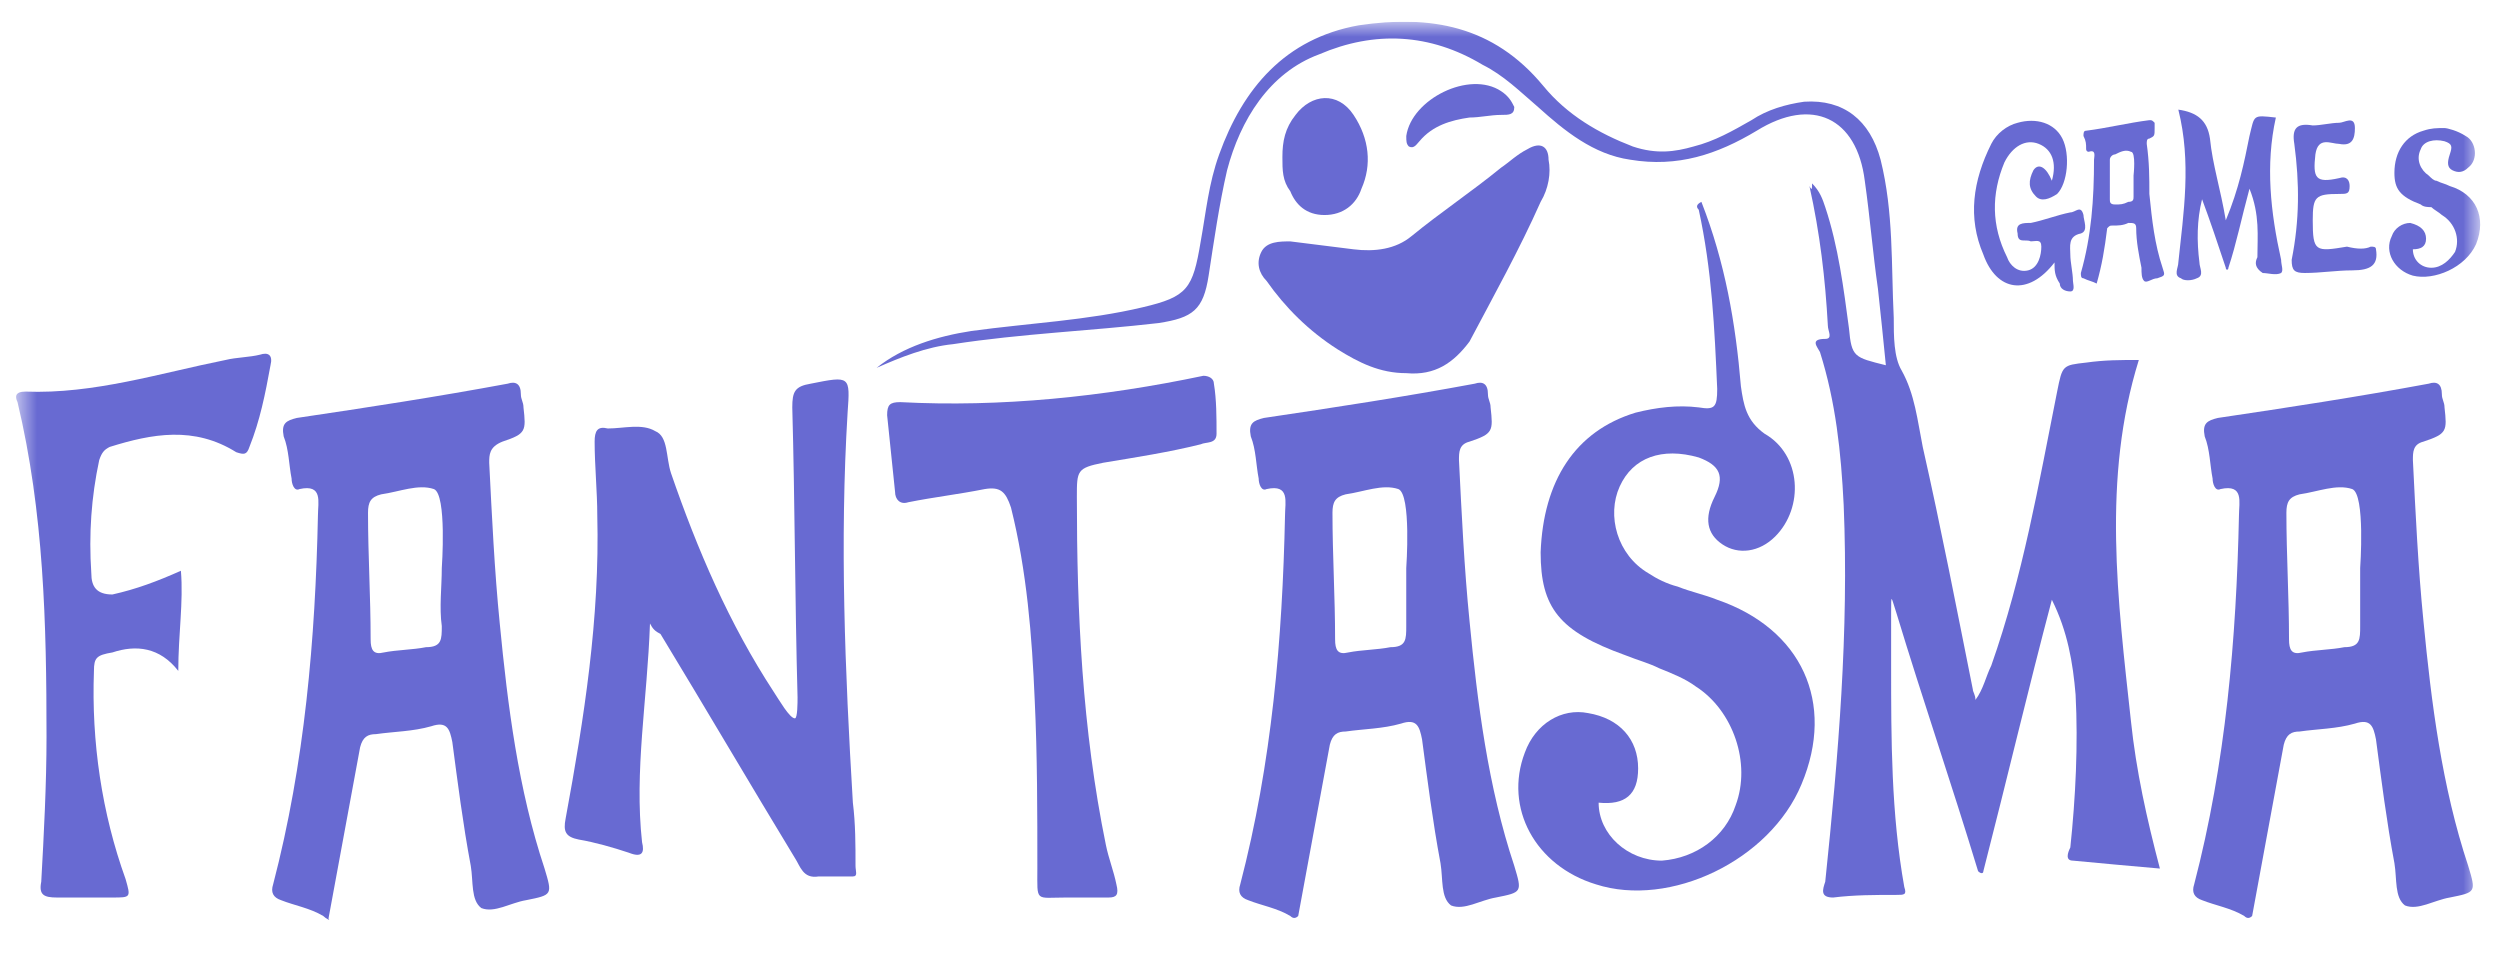 <svg width="102" height="40" viewBox="0 0 102 40" fill="none" xmlns="http://www.w3.org/2000/svg">
<g clip-path="url(#clip0_5_1045)">
<mask id="mask0_5_1045" style="mask-type:luminance" maskUnits="userSpaceOnUse" x="0" y="0" width="102" height="40">
<path d="M101.19 0.886H0.656V39.983H101.19V0.886Z" fill="white"/>
</mask>
<g mask="url(#mask0_5_1045)">
<path d="M100.596 5.548C101.026 5.763 101.133 6.516 100.703 6.838C100.488 7.053 100.273 7.053 100.058 6.946C99.843 6.838 99.843 6.623 99.951 6.3C100.058 5.978 100.058 5.87 99.735 5.763C99.305 5.655 98.875 5.763 98.768 6.085C98.553 6.516 98.768 6.946 99.09 7.161C99.198 7.268 99.305 7.376 99.413 7.376C99.628 7.483 99.735 7.483 99.951 7.591C101.026 7.913 101.456 8.881 101.026 9.956C100.596 10.924 99.305 11.461 98.445 11.246C97.692 11.031 97.262 10.278 97.585 9.633C97.692 9.311 98.015 9.096 98.338 9.096C98.768 9.203 98.983 9.418 98.983 9.741C98.983 10.063 98.768 10.171 98.445 10.171C98.445 10.601 98.768 10.924 99.198 10.924C99.628 10.924 99.951 10.601 100.165 10.278C100.381 9.741 100.166 9.096 99.628 8.773C99.52 8.666 99.305 8.558 99.198 8.451C99.09 8.451 98.875 8.451 98.768 8.343C97.908 8.021 97.692 7.698 97.692 7.053C97.692 6.193 98.123 5.548 98.875 5.333C99.198 5.225 99.413 5.225 99.735 5.225C99.843 5.225 100.273 5.333 100.596 5.548Z" fill="#686AD2"/>
<path d="M91.565 37.372C91.027 37.049 90.382 36.942 89.844 36.727C89.522 36.619 89.414 36.404 89.522 36.081C90.812 31.136 91.242 26.083 91.35 21.029C91.35 20.492 91.565 19.739 90.597 19.954C90.382 20.062 90.274 19.739 90.274 19.524C90.167 18.987 90.167 18.342 89.952 17.804C89.844 17.267 90.059 17.159 90.489 17.052C93.392 16.622 96.188 16.192 99.091 15.654C99.413 15.546 99.628 15.654 99.628 16.084C99.628 16.299 99.736 16.407 99.736 16.622C99.843 17.589 99.843 17.697 98.876 18.019C98.446 18.127 98.446 18.449 98.446 18.772C98.553 20.922 98.661 23.18 98.876 25.33C99.198 28.663 99.628 32.103 100.703 35.329C101.026 36.404 101.026 36.404 99.951 36.619C99.306 36.727 98.661 37.157 98.123 36.942C97.693 36.619 97.8 35.867 97.693 35.221C97.37 33.501 97.155 31.781 96.94 30.168C96.833 29.631 96.725 29.308 96.08 29.523C95.327 29.738 94.575 29.738 93.822 29.846C93.5 29.846 93.285 29.953 93.177 30.384C92.747 32.748 92.317 35.006 91.887 37.372C91.78 37.479 91.672 37.479 91.565 37.372ZM96.295 23.18C96.295 23.18 96.51 20.169 95.972 19.954C95.327 19.739 94.575 20.062 93.822 20.169C93.392 20.277 93.285 20.492 93.285 20.922C93.285 22.642 93.392 24.363 93.392 26.083C93.392 26.513 93.5 26.728 93.93 26.62C94.468 26.513 95.112 26.513 95.65 26.405C96.295 26.405 96.295 26.083 96.295 25.545C96.295 24.793 96.295 23.933 96.295 23.18Z" fill="#686AD2"/>
<path d="M85.544 11.569C85.329 11.461 85.222 11.461 85.006 11.354C84.899 11.354 84.899 11.246 84.899 11.139C85.329 9.633 85.436 8.128 85.436 6.515C85.436 6.408 85.544 6.085 85.222 6.193C85.114 6.193 85.114 6.085 85.114 6.085C85.114 5.87 85.114 5.763 85.006 5.548C85.006 5.44 85.006 5.333 85.114 5.333C85.974 5.225 86.834 5.01 87.694 4.903C87.802 4.903 87.802 4.903 87.909 5.01C87.909 5.118 87.909 5.118 87.909 5.225C87.909 5.548 87.909 5.548 87.694 5.655C87.587 5.655 87.587 5.763 87.587 5.87C87.694 6.623 87.694 7.268 87.694 7.913C87.802 8.988 87.909 9.956 88.232 10.923C88.34 11.246 88.339 11.246 88.017 11.354C87.802 11.354 87.587 11.569 87.479 11.461C87.372 11.354 87.372 11.139 87.372 10.923C87.264 10.386 87.157 9.848 87.157 9.311C87.157 9.096 87.049 9.096 86.834 9.096C86.619 9.203 86.404 9.203 86.189 9.203C86.082 9.203 86.082 9.203 85.974 9.311C85.867 10.171 85.759 10.816 85.544 11.569ZM87.049 7.16C87.049 7.16 87.157 6.193 86.942 6.193C86.727 6.085 86.512 6.193 86.297 6.3C86.189 6.3 86.082 6.408 86.082 6.515C86.082 7.053 86.082 7.591 86.082 8.128C86.082 8.236 86.082 8.343 86.297 8.343C86.512 8.343 86.619 8.343 86.834 8.236C87.049 8.236 87.049 8.128 87.049 8.021C87.049 7.698 87.049 7.483 87.049 7.16Z" fill="#686AD2"/>
<path d="M52.644 37.372C52.107 37.049 51.462 36.942 50.924 36.727C50.602 36.619 50.494 36.404 50.602 36.081C51.892 31.136 52.322 26.083 52.429 21.029C52.429 20.492 52.644 19.739 51.677 19.954C51.462 20.062 51.354 19.739 51.354 19.524C51.247 18.987 51.247 18.342 51.032 17.804C50.924 17.267 51.139 17.159 51.569 17.052C54.472 16.622 57.268 16.192 60.17 15.654C60.493 15.546 60.708 15.654 60.708 16.084C60.708 16.299 60.816 16.407 60.816 16.622C60.923 17.589 60.923 17.697 59.956 18.019C59.526 18.127 59.526 18.449 59.526 18.772C59.633 20.922 59.74 23.18 59.956 25.33C60.278 28.663 60.708 32.103 61.783 35.329C62.106 36.404 62.106 36.404 61.031 36.619C60.386 36.727 59.74 37.157 59.203 36.942C58.773 36.619 58.88 35.867 58.773 35.221C58.45 33.501 58.235 31.781 58.02 30.168C57.913 29.631 57.805 29.308 57.16 29.523C56.407 29.738 55.655 29.738 54.902 29.846C54.58 29.846 54.365 29.953 54.257 30.384C53.827 32.748 53.397 35.006 52.967 37.372C52.859 37.479 52.752 37.479 52.644 37.372ZM57.375 23.18C57.375 23.18 57.59 20.169 57.053 19.954C56.407 19.739 55.655 20.062 54.902 20.169C54.472 20.277 54.365 20.492 54.365 20.922C54.365 22.642 54.472 24.363 54.472 26.083C54.472 26.513 54.58 26.728 55.01 26.62C55.547 26.513 56.192 26.513 56.73 26.405C57.375 26.405 57.375 26.083 57.375 25.545C57.375 24.793 57.375 23.933 57.375 23.18Z" fill="#686AD2"/>
<path d="M13.187 37.372C12.65 37.049 12.005 36.942 11.467 36.727C11.144 36.619 11.037 36.404 11.144 36.081C12.434 31.136 12.865 26.083 12.972 21.029C12.972 20.492 13.187 19.739 12.22 19.954C12.005 20.062 11.897 19.739 11.897 19.524C11.789 18.987 11.789 18.342 11.574 17.804C11.467 17.267 11.682 17.159 12.112 17.052C15.015 16.622 17.81 16.192 20.713 15.654C21.035 15.546 21.251 15.654 21.251 16.084C21.251 16.299 21.358 16.407 21.358 16.622C21.466 17.589 21.466 17.697 20.498 18.019C19.96 18.234 19.96 18.557 19.96 18.88C20.068 21.029 20.175 23.287 20.39 25.438C20.713 28.771 21.143 32.211 22.218 35.436C22.541 36.512 22.541 36.512 21.466 36.727C20.82 36.834 20.175 37.264 19.638 37.049C19.208 36.727 19.315 35.974 19.208 35.329C18.885 33.609 18.67 31.888 18.455 30.276C18.348 29.738 18.24 29.416 17.595 29.631C16.843 29.846 16.09 29.846 15.337 29.953C15.015 29.953 14.8 30.061 14.692 30.491C14.262 32.856 13.832 35.114 13.402 37.479C13.51 37.587 13.295 37.479 13.187 37.372ZM18.025 23.18C18.025 23.18 18.24 20.169 17.703 19.954C17.058 19.739 16.305 20.062 15.552 20.169C15.122 20.277 15.015 20.492 15.015 20.922C15.015 22.642 15.122 24.363 15.122 26.083C15.122 26.513 15.23 26.728 15.66 26.62C16.197 26.513 16.843 26.513 17.38 26.405C18.025 26.405 18.025 26.083 18.025 25.545C17.918 24.793 18.025 23.933 18.025 23.18Z" fill="#686AD2"/>
<path d="M73.932 7.483C74.255 7.806 74.362 8.128 74.47 8.451C75.007 10.064 75.222 11.784 75.438 13.396C75.545 14.579 75.653 14.579 76.943 14.902C76.835 13.827 76.728 12.751 76.62 11.784C76.405 10.279 76.298 8.881 76.083 7.376C75.76 4.795 73.932 3.935 71.675 5.333C70.062 6.301 68.449 6.838 66.514 6.516C65.009 6.301 63.826 5.333 62.751 4.365C61.998 3.72 61.353 3.075 60.493 2.645C58.343 1.355 56.085 1.247 53.827 2.215C51.785 2.968 50.602 4.903 50.065 6.946C49.742 8.343 49.527 9.849 49.312 11.246C49.097 12.644 48.667 12.966 47.269 13.181C44.474 13.504 41.678 13.611 38.883 14.042C37.808 14.149 36.733 14.579 35.765 15.009C36.84 14.149 38.238 13.719 39.635 13.504C42.001 13.181 44.366 13.074 46.624 12.536C48.452 12.106 48.667 11.784 48.989 9.849C49.204 8.666 49.312 7.483 49.742 6.301C50.709 3.613 52.43 1.57 55.44 1.032C58.343 0.602 60.923 1.032 62.966 3.505C63.934 4.688 65.224 5.441 66.621 5.978C67.589 6.301 68.342 6.193 69.094 5.978C69.954 5.763 70.707 5.333 71.46 4.903C72.105 4.473 72.857 4.258 73.61 4.15C75.222 4.043 76.298 4.903 76.728 6.516C77.265 8.666 77.158 10.816 77.265 12.966C77.265 13.719 77.265 14.579 77.588 15.117C78.126 16.084 78.233 17.16 78.448 18.235C79.201 21.567 79.846 24.901 80.491 28.126C80.491 28.233 80.598 28.341 80.598 28.556C80.921 28.126 81.028 27.588 81.243 27.158C82.534 23.503 83.179 19.74 83.931 15.977C84.146 14.902 84.146 14.902 85.114 14.794C85.866 14.687 86.511 14.687 87.264 14.687C85.759 19.525 86.404 24.47 86.942 29.416C87.157 31.459 87.587 33.394 88.124 35.437C86.834 35.329 85.759 35.222 84.576 35.114C84.254 35.114 84.361 34.792 84.469 34.577C84.684 32.534 84.791 30.384 84.684 28.341C84.576 27.051 84.361 25.761 83.716 24.47C82.749 28.126 81.889 31.781 80.921 35.544C80.921 35.652 80.813 35.652 80.706 35.544C79.631 31.996 78.448 28.556 77.373 25.008C77.158 24.363 77.158 24.148 77.158 25.008C77.158 25.761 77.158 26.513 77.158 27.158C77.158 30.169 77.158 33.179 77.695 36.189C77.803 36.512 77.695 36.512 77.373 36.512C76.513 36.512 75.653 36.512 74.793 36.619C74.255 36.619 74.362 36.297 74.47 35.974C75.007 30.814 75.438 25.761 75.222 20.6C75.115 18.45 74.9 16.407 74.255 14.364C74.147 14.149 73.825 13.827 74.47 13.827C74.793 13.827 74.577 13.504 74.577 13.289C74.47 11.354 74.255 9.526 73.825 7.591C73.932 7.806 73.932 7.698 73.932 7.483Z" fill="#686AD2"/>
<path d="M69.417 8.236C70.384 10.709 70.814 13.181 71.029 15.762C71.137 16.515 71.244 17.16 71.997 17.697C73.502 18.557 73.61 20.707 72.427 21.89C71.782 22.535 70.922 22.643 70.277 22.212C69.632 21.782 69.524 21.137 69.954 20.277C70.384 19.417 70.169 18.987 69.309 18.665C67.804 18.235 66.621 18.665 66.084 19.847C65.546 21.03 65.976 22.643 67.266 23.395C67.589 23.61 68.019 23.825 68.449 23.933C68.987 24.148 69.524 24.255 70.062 24.47C73.502 25.653 74.9 28.663 73.502 31.996C72.212 35.114 68.126 37.05 65.116 36.082C62.643 35.329 61.353 32.964 62.213 30.706C62.643 29.524 63.718 28.879 64.793 29.094C66.084 29.309 66.836 30.169 66.836 31.351C66.836 32.426 66.299 32.856 65.224 32.749C65.224 34.039 66.406 35.114 67.804 35.114C69.202 35.007 70.384 34.147 70.814 32.856C71.459 31.136 70.707 28.986 69.202 28.018C68.772 27.696 68.234 27.481 67.697 27.266C67.266 27.051 66.836 26.943 66.299 26.728C63.611 25.761 62.858 24.793 62.858 22.535C62.966 19.632 64.256 17.59 66.729 16.837C67.589 16.622 68.449 16.515 69.309 16.622C69.954 16.73 70.062 16.622 70.062 15.869C69.954 13.396 69.847 11.031 69.309 8.558C69.202 8.451 69.202 8.343 69.417 8.236Z" fill="#686AD2"/>
<path d="M26.519 25.438C26.411 28.556 25.874 31.459 26.196 34.362C26.304 34.792 26.196 35.007 25.659 34.792C25.014 34.577 24.261 34.362 23.616 34.254C23.078 34.147 22.971 33.932 23.078 33.394C23.831 29.309 24.476 25.223 24.369 21.03C24.369 20.062 24.261 18.987 24.261 18.02C24.261 17.59 24.369 17.375 24.799 17.482C25.444 17.482 26.196 17.267 26.734 17.59C27.271 17.805 27.164 18.665 27.379 19.31C28.454 22.428 29.744 25.438 31.572 28.233C31.787 28.556 32.217 29.309 32.432 29.309C32.54 29.309 32.54 28.664 32.54 28.448C32.432 24.47 32.432 20.492 32.325 16.622C32.325 15.977 32.432 15.762 33.077 15.654C34.69 15.332 34.69 15.332 34.582 16.837C34.26 22.105 34.475 27.373 34.797 32.749C34.905 33.609 34.905 34.469 34.905 35.329C34.905 35.544 35.013 35.759 34.797 35.759C34.367 35.759 33.83 35.759 33.4 35.759C32.755 35.867 32.647 35.329 32.432 35.007C30.604 31.996 28.777 28.879 26.949 25.868C26.734 25.761 26.626 25.653 26.519 25.438Z" fill="#686AD2"/>
<path d="M49.097 15.332C49.312 15.332 49.527 15.439 49.527 15.654C49.635 16.299 49.635 17.052 49.635 17.697C49.635 18.127 49.205 18.02 48.99 18.127C47.699 18.45 46.302 18.665 45.011 18.88C43.936 19.095 43.936 19.202 43.936 20.277C43.936 25.008 44.151 29.739 45.119 34.469C45.227 35.007 45.441 35.544 45.549 36.082C45.657 36.512 45.549 36.619 45.227 36.619C44.689 36.619 44.044 36.619 43.506 36.619C42.216 36.619 42.324 36.834 42.324 35.437C42.324 33.179 42.324 30.814 42.216 28.556C42.108 25.976 41.894 23.288 41.248 20.707C41.033 20.062 40.818 19.847 40.173 19.955C39.098 20.17 38.131 20.277 37.055 20.492C36.733 20.6 36.518 20.385 36.518 20.062C36.41 18.987 36.303 18.02 36.195 16.944C36.195 16.514 36.303 16.407 36.733 16.407C40.818 16.622 45.011 16.192 49.097 15.332Z" fill="#686AD2"/>
<path d="M7.381 23.287C7.489 24.578 7.274 25.868 7.274 27.373C6.521 26.405 5.554 26.298 4.586 26.62C3.941 26.728 3.833 26.835 3.833 27.373C3.726 30.276 4.156 33.179 5.124 35.867C5.339 36.619 5.339 36.619 4.586 36.619C3.833 36.619 3.081 36.619 2.328 36.619C1.791 36.619 1.576 36.512 1.683 35.974C1.791 34.039 1.898 31.996 1.898 30.061C1.898 25.438 1.791 20.922 0.715 16.407C0.608 16.192 0.608 15.977 1.038 15.977C3.833 16.084 6.521 15.224 9.209 14.686C9.639 14.579 10.177 14.579 10.607 14.471C10.929 14.364 11.144 14.471 11.037 14.901C10.822 16.084 10.607 17.159 10.177 18.234C10.069 18.557 9.962 18.557 9.639 18.45C7.919 17.374 6.199 17.697 4.478 18.234C4.263 18.342 4.156 18.45 4.048 18.772C3.726 20.277 3.618 21.782 3.726 23.395C3.726 23.933 3.941 24.255 4.586 24.255C5.554 24.04 6.414 23.718 7.381 23.287Z" fill="#686AD2"/>
<path d="M57.375 15.225C56.3 15.225 55.44 14.795 54.58 14.257C53.397 13.505 52.43 12.537 51.677 11.462C51.355 11.139 51.247 10.709 51.462 10.279C51.677 9.849 52.215 9.849 52.645 9.849C53.505 9.957 54.365 10.064 55.225 10.172C56.085 10.279 56.945 10.172 57.59 9.634C58.773 8.666 60.063 7.806 61.246 6.839C61.568 6.624 61.891 6.301 62.321 6.086C62.858 5.764 63.181 5.979 63.181 6.516C63.288 7.054 63.181 7.699 62.858 8.236C61.998 10.172 60.923 12.107 59.956 13.935C59.311 14.795 58.558 15.332 57.375 15.225Z" fill="#686AD2"/>
<path d="M88.876 4.473C89.629 4.581 90.059 4.903 90.167 5.656C90.274 6.731 90.597 7.699 90.812 8.989C91.349 7.699 91.564 6.623 91.779 5.548C91.994 4.688 91.887 4.688 92.855 4.796C92.424 6.731 92.639 8.666 93.07 10.601C93.07 10.816 93.177 11.031 93.07 11.139C92.855 11.247 92.532 11.139 92.317 11.139C91.994 10.924 91.994 10.709 92.102 10.494C92.102 9.634 92.209 8.774 91.779 7.699C91.457 8.881 91.242 9.956 90.919 10.924C90.919 11.031 90.812 11.031 90.812 10.924C90.489 9.956 90.167 8.989 89.844 8.129C89.629 8.989 89.629 9.849 89.737 10.709C89.737 10.924 89.951 11.247 89.629 11.354C89.414 11.462 89.091 11.462 88.984 11.354C88.661 11.247 88.876 10.924 88.876 10.709C89.091 8.666 89.414 6.623 88.876 4.473Z" fill="#686AD2"/>
<path d="M83.824 10.708C82.749 12.106 81.459 11.891 80.921 10.386C80.276 8.881 80.491 7.375 81.244 5.87C81.459 5.44 81.889 5.118 82.319 5.01C83.071 4.795 83.824 5.01 84.146 5.655C84.469 6.3 84.361 7.483 83.931 7.913C83.609 8.128 83.286 8.235 83.071 8.02C82.749 7.698 82.749 7.375 82.964 6.945C83.179 6.623 83.501 6.838 83.716 7.375C83.931 6.623 83.716 6.085 83.179 5.87C82.641 5.655 82.104 5.978 81.781 6.623C81.244 7.913 81.244 9.203 81.889 10.493C81.996 10.816 82.319 11.138 82.749 11.031C83.179 10.923 83.286 10.386 83.286 10.063C83.286 9.741 83.071 9.848 82.856 9.848C82.641 9.741 82.319 9.956 82.319 9.526C82.211 9.096 82.534 9.096 82.856 9.096C83.394 8.988 83.931 8.773 84.469 8.666C84.684 8.666 84.899 8.343 85.006 8.773C85.006 8.988 85.221 9.418 84.899 9.526C84.361 9.633 84.469 10.063 84.469 10.386C84.469 10.708 84.576 11.138 84.576 11.461C84.576 11.568 84.684 11.891 84.469 11.891C84.254 11.891 84.039 11.783 84.039 11.568C83.824 11.246 83.824 11.031 83.824 10.708Z" fill="#686AD2"/>
<path d="M52.322 6.408C52.322 5.763 52.43 5.225 52.86 4.688C53.505 3.827 54.58 3.72 55.225 4.688C55.87 5.655 55.978 6.73 55.548 7.698C55.333 8.343 54.795 8.773 54.042 8.773C53.29 8.773 52.86 8.343 52.645 7.805C52.322 7.375 52.322 6.945 52.322 6.408Z" fill="#686AD2"/>
<path d="M96.725 10.063C96.833 10.063 96.94 10.063 96.94 10.171C97.048 10.816 96.725 11.031 95.973 11.031C95.328 11.031 94.683 11.138 94.038 11.138C93.608 11.138 93.5 11.031 93.5 10.601C93.823 8.988 93.823 7.483 93.608 5.87C93.5 5.225 93.715 5.01 94.36 5.118C94.683 5.118 95.112 5.01 95.435 5.01C95.65 5.01 96.08 4.688 96.08 5.225C96.08 5.655 95.973 5.978 95.435 5.87C95.112 5.87 94.575 5.548 94.468 6.3C94.36 7.268 94.468 7.483 95.435 7.268C95.758 7.16 95.865 7.375 95.865 7.59C95.865 7.913 95.758 7.913 95.435 7.913C94.468 7.913 94.36 8.021 94.36 8.988C94.36 10.278 94.468 10.278 95.757 10.063C96.188 10.171 96.51 10.171 96.725 10.063Z" fill="#686AD2"/>
<path d="M61.783 4.365C61.783 4.688 61.568 4.688 61.246 4.688C60.816 4.688 60.386 4.795 59.956 4.795C59.203 4.903 58.451 5.118 57.913 5.763C57.806 5.87 57.698 6.086 57.483 5.978C57.376 5.87 57.376 5.763 57.376 5.548C57.59 4.043 59.956 2.86 61.246 3.72C61.568 3.935 61.676 4.15 61.783 4.365Z" fill="#686AD2"/>
</g>
</g>
<defs>
<clipPath id="clip0_5_1045">
<rect width="101.652" height="39.097" fill="white" transform="translate(0.097 0.886)"/>
</clipPath>
</defs>
</svg>
